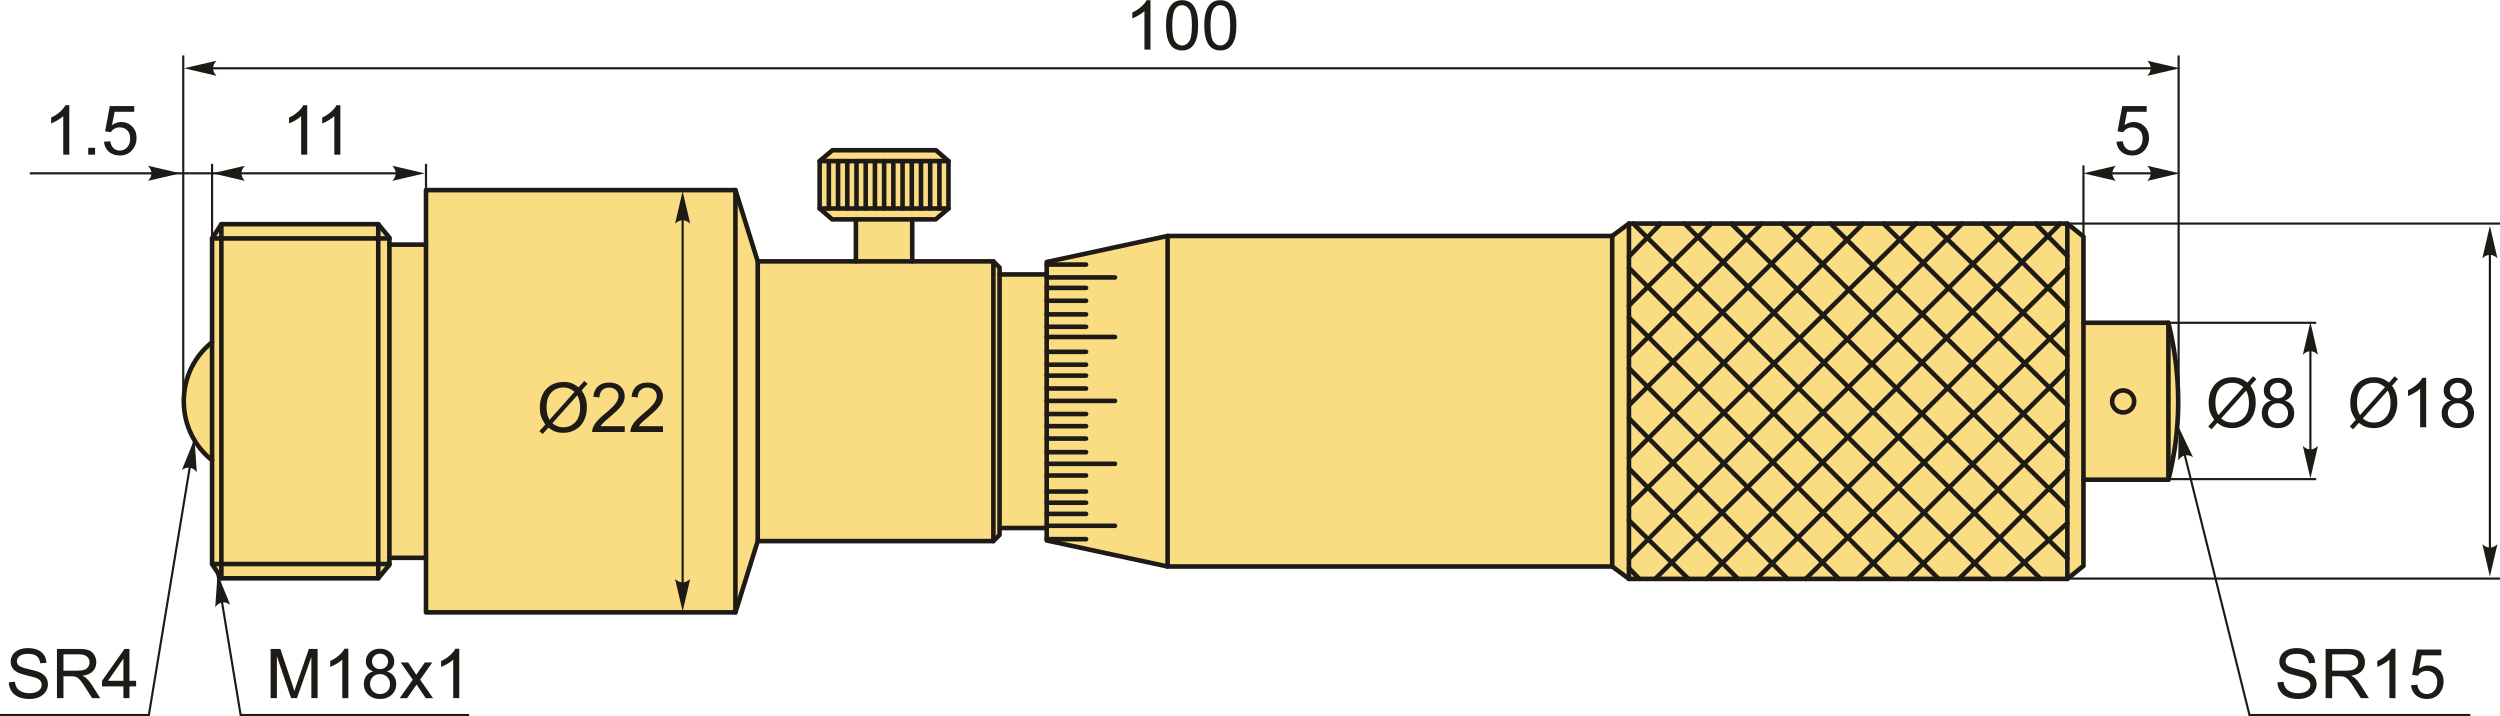 <?xml version="1.0" encoding="UTF-8"?>
<!DOCTYPE svg PUBLIC "-//W3C//DTD SVG 1.1//EN" "http://www.w3.org/Graphics/SVG/1.1/DTD/svg11.dtd">
<!-- Creator: CorelDRAW 2018 (64-Bit) -->
<svg xmlns="http://www.w3.org/2000/svg" xml:space="preserve" width="2726px" height="781px" version="1.1" style="shape-rendering:geometricPrecision; text-rendering:geometricPrecision; image-rendering:optimizeQuality; fill-rule:evenodd; clip-rule:evenodd"
viewBox="0 0 2726 780.62"
 xmlns:xlink="http://www.w3.org/1999/xlink">
 <defs>
  <style type="text/css">
   <![CDATA[
    .str1 {stroke:#1E1A16;stroke-width:2.36;stroke-miterlimit:22.926}
    .str0 {stroke:#1E1A16;stroke-width:5;stroke-linecap:round;stroke-linejoin:round;stroke-miterlimit:22.926}
    .fil1 {fill:none}
    .fil0 {fill:#FADC82}
    .fil2 {fill:#1E1A16;fill-rule:nonzero}
    .fil3 {fill:#1E1A16;fill-rule:nonzero}
   ]]>
  </style>
 </defs>
 <g id="Layer_x0020_1">
  <g id="_2510729707104">
   <g>
    <path class="fil0 str0" d="M2364.44 522.86c14.28,-56.38 14.21,-113.42 0,-171.09l-92.63 0 0 -93.99 -17.58 -14.19 -478.03 0 -18.25 13.52 -484.79 0 -131.85 28.4 0 13.52 -51.38 0 0 -7.44 -6.76 -6.76 -88.47 0 0 -45.84 25.6 0 13.93 -11.81 0 -51.73 -13.65 -11.82 -112.89 0 -13.94 11.82 0 51.73 13.65 11.81 25.88 0 0 45.84 -107.04 0 -24.34 -77.76 -337.4 0 0 59.5 -39.89 0 0 -7.61 -12.17 -14.7 -171.06 0 -10.14 15.55 0 113.18c-18.74,14.64 -30.86,38.01 -30.86,64.32 0,26.32 12.12,49.68 30.86,64.33l0 113.17 10.14 15.56 171.06 0 12.17 -14.71 0 -7.61 39.89 0 0 59.5 337.4 0 24.34 -77.75 256.93 0 6.76 -6.76 0 -7.44 51.38 0 0 13.52 131.85 28.4 484.79 0 18.25 13.52 478.03 0 17.58 -14.2 0 -93.98 92.63 0z"/>
    <line class="fil1 str0" x1="231.24" y1="501.64" x2="231.24" y2= "372.99" />
    <line class="fil1 str0" x1="241.38" y1="630.37" x2="241.38" y2= "244.26" />
    <line class="fil1 str0" x1="412.44" y1="244.26" x2="412.44" y2= "630.37" />
    <line class="fil1 str0" x1="424.61" y1="608.05" x2="424.61" y2= "266.57" />
    <line class="fil1 str0" x1="231.24" y1="259.81" x2="424.61" y2= "259.81" />
    <line class="fil1 str0" x1="231.24" y1="614.81" x2="424.61" y2= "614.81" />
    <line class="fil1 str0" x1="464.5" y1="608.05" x2="464.5" y2= "266.57" />
    <line class="fil1 str0" x1="801.9" y1="667.55" x2="801.9" y2= "207.07" />
    <line class="fil1 str0" x1="826.24" y1="589.8" x2="826.24" y2= "284.83" />
    <line class="fil1 str0" x1="1089.93" y1="575.6" x2="1089.93" y2= "299.03" />
    <line class="fil1 str0" x1="1083.17" y1="284.83" x2="1083.17" y2= "589.8" />
    <line class="fil1 str0" x1="933.28" y1="284.83" x2="994.7" y2= "284.83" />
    <line class="fil1 str0" x1="994.7" y1="238.99" x2="933.28" y2= "238.99" />
    <line class="fil1 str0" x1="893.75" y1="227.18" x2="1034.23" y2= "227.18" />
    <line class="fil1 str0" x1="1034.23" y1="175.45" x2="893.75" y2= "175.45" />
    <line class="fil1 str0" x1="903.77" y1="227.18" x2="903.77" y2= "175.45" />
    <line class="fil1 str0" x1="913.82" y1="227.18" x2="913.82" y2= "175.45" />
    <line class="fil1 str0" x1="923.87" y1="227.18" x2="923.87" y2= "175.45" />
    <line class="fil1 str0" x1="933.91" y1="227.18" x2="933.91" y2= "175.45" />
    <line class="fil1 str0" x1="943.96" y1="227.18" x2="943.96" y2= "175.45" />
    <line class="fil1 str0" x1="954.01" y1="227.18" x2="954.01" y2= "175.45" />
    <line class="fil1 str0" x1="964.06" y1="227.18" x2="964.06" y2= "175.45" />
    <line class="fil1 str0" x1="974.1" y1="227.18" x2="974.1" y2= "175.45" />
    <line class="fil1 str0" x1="984.15" y1="227.18" x2="984.15" y2= "175.45" />
    <line class="fil1 str0" x1="994.2" y1="227.18" x2="994.2" y2= "175.45" />
    <line class="fil1 str0" x1="1004.25" y1="227.18" x2="1004.25" y2= "175.45" />
    <line class="fil1 str0" x1="1014.29" y1="227.18" x2="1014.29" y2= "175.45" />
    <line class="fil1 str0" x1="1024.34" y1="227.18" x2="1024.34" y2= "175.45" />
    <line class="fil1 str0" x1="1141.31" y1="575.6" x2="1141.31" y2= "299.03" />
    <line class="fil1 str0" x1="1273.16" y1="617.52" x2="1273.16" y2= "257.11" />
    <line class="fil1 str0" x1="1141.31" y1="302.35" x2="1215.78" y2= "302.35" />
    <line class="fil1 str0" x1="1141.31" y1="288.3" x2="1184.25" y2= "288.3" />
    <line class="fil1 str0" x1="1141.31" y1="313.74" x2="1184.25" y2= "313.74" />
    <line class="fil1 str0" x1="1141.31" y1="327.78" x2="1184.25" y2= "327.78" />
    <line class="fil1 str0" x1="1141.31" y1="342.62" x2="1184.25" y2= "342.62" />
    <line class="fil1 str0" x1="1141.31" y1="356.13" x2="1184.25" y2= "356.13" />
    <line class="fil1 str0" x1="1141.31" y1="367.26" x2="1215.78" y2= "367.26" />
    <line class="fil1 str0" x1="1141.31" y1="383.43" x2="1184.25" y2= "383.43" />
    <line class="fil1 str0" x1="1141.31" y1="397.47" x2="1184.25" y2= "397.47" />
    <line class="fil1 str0" x1="1141.31" y1="409.39" x2="1184.25" y2= "409.39" />
    <line class="fil1 str0" x1="1141.31" y1="423.44" x2="1184.25" y2= "423.44" />
    <line class="fil1 str0" x1="1141.31" y1="436.95" x2="1215.78" y2= "436.95" />
    <line class="fil1 str0" x1="1141.31" y1="451.26" x2="1184.25" y2= "451.26" />
    <line class="fil1 str0" x1="1141.31" y1="464.5" x2="1184.25" y2= "464.5" />
    <line class="fil1 str0" x1="1141.31" y1="478.02" x2="1184.25" y2= "478.02" />
    <line class="fil1 str0" x1="1141.31" y1="492.85" x2="1184.25" y2= "492.85" />
    <line class="fil1 str0" x1="1141.31" y1="505.57" x2="1215.78" y2= "505.57" />
    <line class="fil1 str0" x1="1141.31" y1="518.29" x2="1184.25" y2= "518.29" />
    <line class="fil1 str0" x1="1141.31" y1="535.78" x2="1184.25" y2= "535.78" />
    <line class="fil1 str0" x1="1141.31" y1="547.97" x2="1184.25" y2= "547.97" />
    <line class="fil1 str0" x1="1141.31" y1="560.15" x2="1184.25" y2= "560.15" />
    <line class="fil1 str0" x1="1141.31" y1="573.14" x2="1215.78" y2= "573.14" />
    <line class="fil1 str0" x1="1141.31" y1="587.71" x2="1184.25" y2= "587.71" />
    <line class="fil1 str0" x1="1757.95" y1="617.52" x2="1757.95" y2= "257.11" />
    <line class="fil1 str0" x1="1776.2" y1="243.59" x2="1776.2" y2= "631.04" />
    <line class="fil1 str0" x1="2254.23" y1="631.04" x2="2254.23" y2= "243.59" />
    <line class="fil1 str0" x1="2271.81" y1="522.86" x2="2271.81" y2= "351.77" />
    <line class="fil1 str0" x1="2364.44" y1="522.86" x2="2364.44" y2= "351.77" />
    <circle class="fil1 str0" cx="2315.08" cy="437.53" r="12.03"/>
    <line class="fil1 str0" x1="1776.2" y1="279.57" x2="1810.96" y2= "243.59" />
    <line class="fil1 str0" x1="1776.2" y1="333.03" x2="1866.26" y2= "243.59" />
    <line class="fil1 str0" x1="1776.2" y1="388.33" x2="1920.94" y2= "243.59" />
    <line class="fil1 str0" x1="1776.2" y1="441.79" x2="1975.63" y2= "243.59" />
    <line class="fil1 str0" x1="1776.2" y1="498.93" x2="2031.55" y2= "243.59" />
    <line class="fil1 str0" x1="1776.2" y1="551.78" x2="2089.31" y2= "243.59" />
    <line class="fil1 str0" x1="1776.2" y1="608.92" x2="2139.69" y2= "243.59" />
    <line class="fil1 str0" x1="1804.81" y1="631.04" x2="2195.61" y2= "243.59" />
    <line class="fil1 str0" x1="1860.73" y1="631.04" x2="2246.61" y2= "243.59" />
    <line class="fil1 str0" x1="1915.41" y1="631.04" x2="2254.23" y2= "292.48" />
    <line class="fil1 str0" x1="1968.87" y1="631.04" x2="2254.23" y2= "350.24" />
    <line class="fil1 str0" x1="2025.4" y1="631.04" x2="2254.23" y2= "403.08" />
    <line class="fil1 str0" x1="2080.09" y1="631.04" x2="2254.23" y2= "459" />
    <line class="fil1 str0" x1="2136.01" y1="631.04" x2="2254.23" y2= "512.45" />
    <line class="fil1 str0" x1="2187.62" y1="631.04" x2="2254.23" y2= "570.21" />
    <line class="fil1 str0" x1="1776.2" y1="619.37" x2="1787.61" y2= "631.04" />
    <line class="fil1 str0" x1="1776.2" y1="567.14" x2="1841.06" y2= "631.04" />
    <line class="fil1 str0" x1="1776.2" y1="510.61" x2="1895.14" y2= "631.04" />
    <line class="fil1 str0" x1="1776.2" y1="455.92" x2="1949.21" y2= "631.04" />
    <line class="fil1 str0" x1="1776.2" y1="401.24" x2="2005.13" y2= "631.04" />
    <line class="fil1 str0" x1="1776.2" y1="345.93" x2="2059.81" y2= "631.04" />
    <line class="fil1 str0" x1="1776.2" y1="291.86" x2="2113.88" y2= "631.04" />
    <line class="fil1 str0" x1="1780.85" y1="243.59" x2="2170.42" y2= "631.04" />
    <line class="fil1 str0" x1="1836.76" y1="243.59" x2="2225.1" y2= "631.04" />
    <line class="fil1 str0" x1="1887.76" y1="243.59" x2="2254.23" y2= "608.92" />
    <line class="fil1 str0" x1="1943.07" y1="243.59" x2="2254.23" y2= "552.39" />
    <line class="fil1 str0" x1="1995.91" y1="243.59" x2="2254.23" y2= "498.32" />
    <line class="fil1 str0" x1="2053.67" y1="243.59" x2="2254.23" y2= "441.79" />
    <line class="fil1 str0" x1="2105.9" y1="243.59" x2="2254.23" y2= "387.72" />
    <line class="fil1 str0" x1="2163.04" y1="243.59" x2="2254.23" y2= "334.87" />
    <line class="fil1 str0" x1="2219.57" y1="243.59" x2="2254.23" y2= "278.96" />
   </g>
   <path class="fil2" d="M9.58 743.84l6.68 -0.6c0.31,2.7 1.05,4.91 2.21,6.65 1.16,1.72 2.96,3.12 5.4,4.2 2.44,1.06 5.19,1.6 8.24,1.6 2.71,0 5.1,-0.4 7.17,-1.22 2.08,-0.81 3.62,-1.92 4.63,-3.33 1.01,-1.42 1.52,-2.95 1.52,-4.6 0,-1.68 -0.48,-3.14 -1.46,-4.4 -0.97,-1.25 -2.59,-2.3 -4.84,-3.17 -1.43,-0.55 -4.62,-1.42 -9.56,-2.61 -4.94,-1.19 -8.39,-2.3 -10.36,-3.35 -2.57,-1.35 -4.47,-3.03 -5.72,-5.01 -1.26,-1.99 -1.88,-4.23 -1.88,-6.69 0,-2.73 0.77,-5.26 2.31,-7.61 1.54,-2.37 3.77,-4.15 6.74,-5.38 2.95,-1.22 6.24,-1.84 9.85,-1.84 3.97,0 7.49,0.64 10.52,1.93 3.04,1.27 5.38,3.16 7.02,5.66 1.63,2.49 2.51,5.31 2.64,8.46l-6.83 0.53c-0.36,-3.39 -1.6,-5.95 -3.71,-7.68 -2.12,-1.73 -5.24,-2.6 -9.37,-2.6 -4.3,0 -7.44,0.79 -9.4,2.37 -1.96,1.57 -2.95,3.47 -2.95,5.7 0,1.92 0.7,3.51 2.09,4.76 1.38,1.24 4.94,2.52 10.71,3.82 5.78,1.32 9.74,2.45 11.89,3.43 3.11,1.44 5.43,3.25 6.92,5.46 1.48,2.2 2.22,4.74 2.22,7.62 0,2.86 -0.81,5.53 -2.45,8.06 -1.64,2.52 -3.98,4.49 -7.04,5.89 -3.06,1.4 -6.5,2.1 -10.34,2.1 -4.85,0 -8.91,-0.71 -12.19,-2.13 -3.28,-1.41 -5.85,-3.53 -7.71,-6.39 -1.87,-2.83 -2.85,-6.05 -2.95,-9.63z"/>
   <path id="1" class="fil2" d="M62.09 761.09l0 -53.71 23.8 0c4.79,0 8.42,0.49 10.91,1.45 2.49,0.97 4.48,2.67 5.97,5.1 1.48,2.44 2.22,5.14 2.22,8.09 0,3.81 -1.24,7.03 -3.7,9.64 -2.46,2.61 -6.26,4.26 -11.41,4.98 1.88,0.9 3.31,1.8 4.28,2.67 2.08,1.9 4.04,4.29 5.88,7.15l9.29 14.63 -8.88 0 -7.1 -11.18c-2.06,-3.24 -3.77,-5.7 -5.11,-7.41 -1.35,-1.71 -2.55,-2.9 -3.61,-3.59 -1.05,-0.67 -2.14,-1.15 -3.24,-1.42 -0.8,-0.17 -2.11,-0.25 -3.95,-0.25l-8.23 0 0 23.85 -7.12 0zm7.12 -30.01l15.25 0c3.25,0 5.78,-0.33 7.6,-1.01 1.83,-0.66 3.22,-1.74 4.16,-3.22 0.94,-1.48 1.42,-3.08 1.42,-4.82 0,-2.53 -0.91,-4.63 -2.75,-6.27 -1.84,-1.64 -4.74,-2.45 -8.7,-2.45l-16.98 0 0 17.77z"/>
   <path id="2" class="fil2" d="M134.56 761.09l0 -12.83 -23.33 0 0 -6.07 24.53 -34.81 5.4 0 0 34.81 7.27 0 0 6.07 -7.27 0 0 12.83 -6.6 0zm0 -18.9l0 -24.17 -16.84 24.17 16.84 0z"/>
   <polyline class="fil1 str1" points="0,779.44 162.31,779.44 211.85,479.53 "/>
   <path id="стрелка.cdr" class="fil3" d="M212.02 478.52l2.6 36.29c-2.16,-2.68 -4.7,-4.66 -7.54,-4.99 -3.03,-0.35 -5.45,0.25 -8.74,2.42l13.68 -33.72z"/>
   <path class="fil2" d="M295.09 761.09l0 -53.71 10.65 0 12.71 38.02c1.17,3.54 2.02,6.19 2.56,7.95 0.61,-1.95 1.57,-4.83 2.87,-8.61l12.93 -37.36 9.51 0 0 53.71 -6.82 0 0 -44.93 -15.68 44.93 -6.4 0 -15.5 -45.76 0 45.76 -6.83 0z"/>
   <path id="1" class="fil2" d="M379.85 761.09l-6.6 0 0 -42.03c-1.59,1.52 -3.67,3.04 -6.25,4.55 -2.57,1.51 -4.9,2.65 -6.95,3.4l0 -6.38c3.69,-1.72 6.91,-3.82 9.68,-6.3 2.76,-2.46 4.72,-4.85 5.87,-7.17l4.25 0 0 53.93z"/>
   <path id="2" class="fil2" d="M406.98 731.97c-2.74,-1 -4.76,-2.44 -6.09,-4.29 -1.31,-1.86 -1.97,-4.08 -1.97,-6.67 0,-3.91 1.4,-7.19 4.2,-9.85 2.81,-2.66 6.54,-4 11.2,-4 4.67,0 8.45,1.36 11.3,4.08 2.85,2.73 4.28,6.04 4.28,9.96 0,2.48 -0.66,4.66 -1.95,6.5 -1.3,1.85 -3.28,3.27 -5.94,4.27 3.28,1.08 5.77,2.8 7.49,5.2 1.71,2.39 2.57,5.24 2.57,8.57 0,4.58 -1.62,8.43 -4.86,11.56 -3.25,3.13 -7.52,4.69 -12.8,4.69 -5.29,0 -9.55,-1.56 -12.81,-4.7 -3.23,-3.14 -4.86,-7.05 -4.86,-11.74 0,-3.49 0.89,-6.41 2.66,-8.76 1.78,-2.37 4.3,-3.97 7.58,-4.82zm-1.31 -11.2c0,2.55 0.81,4.63 2.42,6.24 1.63,1.61 3.75,2.42 6.39,2.42 2.56,0 4.64,-0.8 6.25,-2.4 1.61,-1.6 2.42,-3.56 2.42,-5.88 0,-2.43 -0.83,-4.47 -2.49,-6.12 -1.65,-1.65 -3.74,-2.47 -6.25,-2.47 -2.54,0 -4.63,0.81 -6.28,2.42 -1.64,1.62 -2.46,3.54 -2.46,5.79zm-2.18 24.83c0,1.89 0.44,3.7 1.32,5.46 0.87,1.75 2.19,3.11 3.97,4.08 1.76,0.96 3.66,1.45 5.68,1.45 3.17,0 5.77,-1.02 7.81,-3.04 2.04,-2.03 3.05,-4.6 3.05,-7.73 0,-3.17 -1.05,-5.8 -3.14,-7.87 -2.1,-2.08 -4.75,-3.11 -7.94,-3.11 -3.12,0 -5.68,1.02 -7.71,3.07 -2.02,2.05 -3.04,4.61 -3.04,7.69z"/>
   <path id="3" class="fil2" d="M435.83 761.09l14.22 -20.17 -13.17 -18.76 8.12 0 6.15 9.19c1.14,1.72 2.04,3.12 2.67,4.22 1.12,-1.56 2.1,-2.97 2.99,-4.23l6.48 -9.18 8.06 0 -13.24 18.76 14.1 20.17 -8.02 0 -8.05 -12 -1.84 -2.89 -10.4 14.89 -8.07 0z"/>
   <path id="4" class="fil2" d="M500.79 761.09l-6.6 0 0 -42.03c-1.59,1.52 -3.68,3.04 -6.25,4.55 -2.58,1.51 -4.9,2.65 -6.95,3.4l0 -6.38c3.69,-1.72 6.91,-3.82 9.67,-6.3 2.77,-2.46 4.73,-4.85 5.88,-7.17l4.25 0 0 53.93z"/>
   <polyline class="fil1 str1" points="511.54,779.44 262.4,779.44 236.74,624.08 "/>
   <path id="стрелка.cdr_0" class="fil3" d="M237.27 625.47l-2.6 36.29c2.15,-2.69 4.7,-4.66 7.54,-4.99 3.03,-0.35 5.45,0.25 8.74,2.41l-13.68 -33.71z"/>
   <line class="fil1 str1" x1="744.34" y1="654.96" x2="744.34" y2= "223.35" />
   <path id="стрелка.cdr_1" class="fil3" d="M744.34 666.55l8.24 -35.43c-2.55,2.31 -5.38,3.87 -8.23,3.75 -3.05,-0.13 -5.34,-1.1 -8.25,-3.75l8.24 35.43z"/>
   <path id="стрелка.cdr_2" class="fil3" d="M744.34 208.27l8.24 35.44c-2.55,-2.32 -5.38,-3.87 -8.23,-3.75 -3.05,0.13 -5.34,1.1 -8.25,3.75l8.24 -35.44z"/>
   <path class="fil2" d="M630.93 422.08l6.14 -6.86 3.61 3.07 -6.44 7.22c2.09,3.12 3.49,5.85 4.23,8.2 0.96,3.07 1.45,6.52 1.45,10.33 0,5.49 -1.12,10.4 -3.33,14.7 -2.22,4.3 -5.34,7.53 -9.35,9.73 -4.01,2.21 -8.28,3.3 -12.79,3.3 -3.36,0 -6.41,-0.47 -9.14,-1.42 -2.1,-0.74 -4.55,-2.15 -7.36,-4.23l-6.18 6.93 -3.61 -3.09 6.46 -7.24c-2.4,-3.63 -4,-6.73 -4.8,-9.31 -0.81,-2.57 -1.21,-5.68 -1.21,-9.29 0,-5.51 1.1,-10.42 3.3,-14.72 2.2,-4.32 5.28,-7.58 9.25,-9.81 3.97,-2.21 8.38,-3.32 13.24,-3.32 3.28,0 6.14,0.44 8.59,1.3 2.46,0.86 5.1,2.36 7.94,4.51zm-4.44 4.97c-2.31,-1.82 -4.31,-3.06 -6.04,-3.72 -1.71,-0.66 -3.72,-0.99 -6.04,-0.99 -5.33,0 -9.75,1.82 -13.22,5.44 -3.49,3.63 -5.23,9.04 -5.23,16.24 0,2.83 0.26,5.35 0.8,7.54 0.39,1.64 1.2,3.65 2.44,6.04l27.29 -30.55zm3 3.77l-27.19 30.44c1.89,1.54 3.62,2.61 5.2,3.23 2.07,0.81 4.31,1.21 6.73,1.21 5.31,0 9.68,-1.88 13.15,-5.64 3.46,-3.76 5.18,-9.04 5.18,-15.81 0,-5.09 -1.02,-9.55 -3.07,-13.43z"/>
   <path id="1" class="fil2" d="M681.23 464.57l0 6.3 -35.55 0c-0.05,-1.58 0.21,-3.11 0.77,-4.58 0.92,-2.42 2.38,-4.8 4.39,-7.14 2.01,-2.34 4.89,-5.04 8.63,-8.1 5.81,-4.79 9.76,-8.58 11.82,-11.38 2.08,-2.8 3.12,-5.45 3.12,-7.95 0,-2.61 -0.94,-4.81 -2.82,-6.61 -1.87,-1.79 -4.32,-2.69 -7.34,-2.69 -3.18,0 -5.73,0.95 -7.65,2.85 -1.91,1.89 -2.87,4.51 -2.9,7.88l-6.75 -0.68c0.47,-5.05 2.22,-8.9 5.24,-11.55 3.04,-2.65 7.1,-3.98 12.21,-3.98 5.16,0 9.24,1.43 12.24,4.29 3.02,2.86 4.52,6.42 4.52,10.64 0,2.15 -0.44,4.26 -1.33,6.34 -0.87,2.09 -2.34,4.27 -4.37,6.58 -2.05,2.28 -5.44,5.45 -10.17,9.45 -3.96,3.32 -6.51,5.57 -7.64,6.76 -1.12,1.19 -2.05,2.37 -2.78,3.57l26.36 0z"/>
   <path id="2" class="fil2" d="M722.95 464.57l0 6.3 -35.55 0c-0.05,-1.58 0.21,-3.11 0.77,-4.58 0.91,-2.42 2.38,-4.8 4.39,-7.14 2.01,-2.34 4.89,-5.04 8.62,-8.1 5.82,-4.79 9.77,-8.58 11.83,-11.38 2.08,-2.8 3.11,-5.45 3.11,-7.95 0,-2.61 -0.93,-4.81 -2.81,-6.61 -1.87,-1.79 -4.32,-2.69 -7.34,-2.69 -3.18,0 -5.74,0.95 -7.65,2.85 -1.91,1.89 -2.87,4.51 -2.9,7.88l-6.75 -0.68c0.46,-5.05 2.21,-8.9 5.24,-11.55 3.04,-2.65 7.1,-3.98 12.21,-3.98 5.15,0 9.24,1.43 12.24,4.29 3.01,2.86 4.51,6.42 4.51,10.64 0,2.15 -0.43,4.26 -1.32,6.34 -0.88,2.09 -2.34,4.27 -4.38,6.58 -2.05,2.28 -5.43,5.45 -10.16,9.45 -3.96,3.32 -6.51,5.57 -7.64,6.76 -1.12,1.19 -2.05,2.37 -2.79,3.57l26.37 0z"/>
   <path class="fil2" d="M2483.35 743.84l6.68 -0.6c0.31,2.7 1.05,4.91 2.21,6.65 1.16,1.72 2.96,3.12 5.4,4.2 2.44,1.06 5.19,1.6 8.24,1.6 2.71,0 5.1,-0.4 7.18,-1.22 2.07,-0.81 3.61,-1.92 4.62,-3.33 1.01,-1.42 1.53,-2.95 1.53,-4.6 0,-1.68 -0.49,-3.14 -1.47,-4.4 -0.97,-1.25 -2.58,-2.3 -4.83,-3.17 -1.44,-0.55 -4.63,-1.42 -9.57,-2.61 -4.94,-1.19 -8.39,-2.3 -10.36,-3.35 -2.56,-1.35 -4.46,-3.03 -5.71,-5.01 -1.27,-1.99 -1.89,-4.23 -1.89,-6.69 0,-2.73 0.77,-5.26 2.31,-7.61 1.54,-2.37 3.78,-4.15 6.74,-5.38 2.95,-1.22 6.24,-1.84 9.85,-1.84 3.97,0 7.49,0.64 10.53,1.93 3.03,1.27 5.37,3.16 7.01,5.66 1.64,2.49 2.51,5.31 2.64,8.46l-6.83 0.53c-0.36,-3.39 -1.6,-5.95 -3.71,-7.68 -2.11,-1.73 -5.24,-2.6 -9.37,-2.6 -4.3,0 -7.43,0.79 -9.4,2.37 -1.96,1.57 -2.95,3.47 -2.95,5.7 0,1.92 0.7,3.51 2.09,4.76 1.38,1.24 4.94,2.52 10.71,3.82 5.78,1.32 9.74,2.45 11.89,3.43 3.12,1.44 5.43,3.25 6.92,5.46 1.48,2.2 2.22,4.74 2.22,7.62 0,2.86 -0.81,5.53 -2.45,8.06 -1.64,2.52 -3.97,4.49 -7.04,5.89 -3.06,1.4 -6.5,2.1 -10.34,2.1 -4.85,0 -8.91,-0.71 -12.18,-2.13 -3.29,-1.41 -5.85,-3.53 -7.72,-6.39 -1.87,-2.83 -2.85,-6.05 -2.95,-9.63z"/>
   <path id="1" class="fil2" d="M2535.86 761.09l0 -53.71 23.8 0c4.79,0 8.43,0.49 10.91,1.45 2.49,0.97 4.48,2.67 5.97,5.1 1.48,2.44 2.22,5.14 2.22,8.09 0,3.81 -1.23,7.03 -3.7,9.64 -2.46,2.61 -6.26,4.26 -11.41,4.98 1.89,0.9 3.31,1.8 4.29,2.67 2.07,1.9 4.03,4.29 5.87,7.15l9.29 14.63 -8.88 0 -7.1 -11.18c-2.06,-3.24 -3.77,-5.7 -5.11,-7.41 -1.35,-1.71 -2.55,-2.9 -3.61,-3.59 -1.05,-0.67 -2.14,-1.15 -3.24,-1.42 -0.8,-0.17 -2.11,-0.25 -3.95,-0.25l-8.23 0 0 23.85 -7.12 0zm7.12 -30.01l15.26 0c3.25,0 5.77,-0.33 7.6,-1.01 1.82,-0.66 3.21,-1.74 4.15,-3.22 0.95,-1.48 1.42,-3.08 1.42,-4.82 0,-2.53 -0.91,-4.63 -2.75,-6.27 -1.84,-1.64 -4.74,-2.45 -8.7,-2.45l-16.98 0 0 17.77z"/>
   <path id="2" class="fil2" d="M2612 761.09l-6.6 0 0 -42.03c-1.58,1.52 -3.67,3.04 -6.25,4.55 -2.57,1.51 -4.9,2.65 -6.95,3.4l0 -6.38c3.69,-1.72 6.92,-3.82 9.68,-6.3 2.76,-2.46 4.72,-4.85 5.87,-7.17l4.25 0 0 53.93z"/>
   <path id="3" class="fil2" d="M2628.97 746.99l6.9 -0.53c0.51,3.36 1.7,5.89 3.55,7.59 1.85,1.69 4.11,2.54 6.78,2.54 3.21,0 5.9,-1.2 8.08,-3.59 2.18,-2.4 3.27,-5.58 3.27,-9.53 0,-3.76 -1.04,-6.72 -3.13,-8.9 -2.09,-2.17 -4.85,-3.26 -8.29,-3.26 -2.14,0 -4.05,0.49 -5.75,1.46 -1.69,0.98 -3.01,2.24 -3.99,3.79l-6.22 -0.9 5.17 -27.6 26.63 0 0 6.3 -21.36 0 -2.86 14.49c3.21,-2.27 6.58,-3.39 10.11,-3.39 4.67,0 8.62,1.62 11.84,4.87 3.21,3.26 4.82,7.43 4.82,12.53 0,4.86 -1.41,9.06 -4.24,12.6 -3.43,4.35 -8.13,6.53 -14.08,6.53 -4.88,0 -8.86,-1.38 -11.94,-4.12 -3.09,-2.73 -4.85,-6.36 -5.29,-10.88z"/>
   <polyline class="fil1 str1" points="2693.71,779.44 2452.84,779.44 2374.17,463.45 "/>
   <path id="стрелка.cdr_3" class="fil3" d="M2375.61 465.47l-0.43 36.38c1.99,-2.81 4.41,-4.94 7.23,-5.44 3,-0.53 5.45,-0.07 8.86,1.9l-15.66 -32.84z"/>
   <path class="fil2" d="M2450.63 416.94l6.14 -6.87 3.61 3.08 -6.44 7.21c2.09,3.13 3.49,5.85 4.23,8.2 0.96,3.08 1.45,6.53 1.45,10.33 0,5.5 -1.11,10.4 -3.33,14.7 -2.22,4.3 -5.33,7.54 -9.35,9.74 -4.01,2.2 -8.27,3.3 -12.79,3.3 -3.36,0 -6.41,-0.48 -9.14,-1.43 -2.1,-0.73 -4.55,-2.15 -7.36,-4.22l-6.17 6.92 -3.62 -3.08 6.47 -7.24c-2.4,-3.64 -4,-6.74 -4.8,-9.32 -0.82,-2.57 -1.22,-5.67 -1.22,-9.28 0,-5.52 1.1,-10.43 3.3,-14.73 2.2,-4.31 5.28,-7.58 9.25,-9.8 3.97,-2.21 8.38,-3.33 13.24,-3.33 3.28,0 6.14,0.44 8.59,1.3 2.46,0.87 5.1,2.37 7.94,4.52zm-4.44 4.96c-2.31,-1.81 -4.31,-3.05 -6.04,-3.71 -1.71,-0.67 -3.72,-0.99 -6.03,-0.99 -5.34,0 -9.76,1.81 -13.23,5.44 -3.49,3.62 -5.23,9.03 -5.23,16.24 0,2.82 0.27,5.35 0.8,7.53 0.39,1.64 1.2,3.65 2.44,6.04l27.29 -30.55zm3 3.77l-27.19 30.44c1.89,1.54 3.63,2.62 5.2,3.23 2.08,0.81 4.32,1.21 6.73,1.21 5.31,0 9.69,-1.87 13.15,-5.64 3.46,-3.76 5.19,-9.03 5.19,-15.81 0,-5.09 -1.03,-9.55 -3.08,-13.43z"/>
   <path id="1" class="fil2" d="M2476.52 436.61c-2.74,-1 -4.76,-2.43 -6.09,-4.29 -1.31,-1.86 -1.97,-4.08 -1.97,-6.67 0,-3.91 1.4,-7.19 4.2,-9.85 2.81,-2.66 6.53,-4 11.2,-4 4.67,0 8.45,1.36 11.3,4.09 2.85,2.72 4.27,6.03 4.27,9.95 0,2.48 -0.65,4.66 -1.95,6.5 -1.3,1.85 -3.27,3.27 -5.93,4.27 3.28,1.08 5.77,2.8 7.48,5.2 1.72,2.39 2.58,5.24 2.58,8.57 0,4.58 -1.63,8.43 -4.86,11.56 -3.25,3.13 -7.52,4.69 -12.8,4.69 -5.29,0 -9.56,-1.56 -12.81,-4.7 -3.23,-3.14 -4.86,-7.05 -4.86,-11.74 0,-3.49 0.89,-6.41 2.66,-8.76 1.78,-2.37 4.3,-3.97 7.58,-4.82zm-1.31 -11.2c0,2.55 0.81,4.63 2.42,6.24 1.63,1.61 3.75,2.43 6.39,2.43 2.56,0 4.64,-0.8 6.25,-2.41 1.61,-1.6 2.41,-3.56 2.41,-5.88 0,-2.43 -0.82,-4.47 -2.48,-6.12 -1.65,-1.65 -3.74,-2.47 -6.25,-2.47 -2.54,0 -4.63,0.81 -6.28,2.42 -1.64,1.62 -2.46,3.54 -2.46,5.79zm-2.18 24.83c0,1.89 0.44,3.7 1.31,5.46 0.88,1.75 2.2,3.11 3.98,4.08 1.76,0.96 3.66,1.45 5.68,1.45 3.17,0 5.77,-1.01 7.81,-3.04 2.04,-2.02 3.05,-4.6 3.05,-7.73 0,-3.17 -1.05,-5.8 -3.14,-7.87 -2.1,-2.08 -4.75,-3.11 -7.94,-3.11 -3.12,0 -5.69,1.02 -7.71,3.07 -2.03,2.05 -3.04,4.61 -3.04,7.69z"/>
   <line class="fil1 str1" x1="2364.44" y1="351.77" x2="2525.6" y2= "351.77" />
   <line class="fil1 str1" x1="2364.44" y1="522.25" x2="2525.6" y2= "522.25" />
   <line class="fil1 str1" x1="2519.25" y1="359.36" x2="2519.25" y2= "511.85" />
   <path id="стрелка.cdr_4" class="fil3" d="M2519.25 521.51l8.24 -35.43c-2.55,2.31 -5.38,3.86 -8.23,3.75 -3.05,-0.13 -5.34,-1.1 -8.26,-3.75l8.25 35.43z"/>
   <path id="стрелка.cdr_5" class="fil3" d="M2519.25 351.1l8.24 35.44c-2.55,-2.32 -5.38,-3.87 -8.23,-3.75 -3.05,0.13 -5.34,1.1 -8.26,3.75l8.25 -35.44z"/>
   <path class="fil2" d="M2605.03 416.94l6.13 -6.87 3.62 3.08 -6.44 7.21c2.09,3.13 3.49,5.85 4.22,8.2 0.97,3.08 1.45,6.53 1.45,10.33 0,5.5 -1.11,10.4 -3.32,14.7 -2.23,4.3 -5.34,7.54 -9.35,9.74 -4.02,2.2 -8.28,3.3 -12.79,3.3 -3.36,0 -6.41,-0.48 -9.14,-1.43 -2.1,-0.73 -4.55,-2.15 -7.36,-4.22l-6.18 6.92 -3.61 -3.08 6.46 -7.24c-2.4,-3.64 -4,-6.74 -4.8,-9.32 -0.81,-2.57 -1.21,-5.67 -1.21,-9.28 0,-5.52 1.1,-10.43 3.3,-14.73 2.2,-4.31 5.27,-7.58 9.25,-9.8 3.96,-2.21 8.38,-3.33 13.24,-3.33 3.27,0 6.14,0.44 8.59,1.3 2.46,0.87 5.1,2.37 7.94,4.52zm-4.44 4.96c-2.31,-1.81 -4.32,-3.05 -6.04,-3.71 -1.71,-0.67 -3.73,-0.99 -6.04,-0.99 -5.34,0 -9.75,1.81 -13.22,5.44 -3.49,3.62 -5.23,9.03 -5.23,16.24 0,2.82 0.26,5.35 0.8,7.53 0.39,1.64 1.2,3.65 2.44,6.04l27.29 -30.55zm3 3.77l-27.19 30.44c1.89,1.54 3.62,2.62 5.2,3.23 2.07,0.81 4.31,1.21 6.72,1.21 5.32,0 9.69,-1.87 13.16,-5.64 3.46,-3.76 5.18,-9.03 5.18,-15.81 0,-5.09 -1.02,-9.55 -3.07,-13.43z"/>
   <path id="1" class="fil2" d="M2645.5 465.73l-6.6 0 0 -42.03c-1.58,1.52 -3.67,3.04 -6.25,4.55 -2.57,1.51 -4.9,2.65 -6.95,3.4l0 -6.38c3.69,-1.72 6.92,-3.82 9.68,-6.3 2.76,-2.46 4.72,-4.85 5.87,-7.17l4.25 0 0 53.93z"/>
   <path id="2" class="fil2" d="M2672.63 436.61c-2.73,-1 -4.76,-2.43 -6.09,-4.29 -1.31,-1.86 -1.97,-4.08 -1.97,-6.67 0,-3.91 1.4,-7.19 4.2,-9.85 2.81,-2.66 6.54,-4 11.2,-4 4.68,0 8.45,1.36 11.3,4.09 2.85,2.72 4.28,6.03 4.28,9.95 0,2.48 -0.65,4.66 -1.95,6.5 -1.3,1.85 -3.28,3.27 -5.94,4.27 3.29,1.08 5.77,2.8 7.49,5.2 1.71,2.39 2.57,5.24 2.57,8.57 0,4.58 -1.62,8.43 -4.86,11.56 -3.25,3.13 -7.51,4.69 -12.8,4.69 -5.29,0 -9.55,-1.56 -12.8,-4.7 -3.24,-3.14 -4.87,-7.05 -4.87,-11.74 0,-3.49 0.89,-6.41 2.67,-8.76 1.77,-2.37 4.3,-3.97 7.57,-4.82zm-1.31 -11.2c0,2.55 0.81,4.63 2.43,6.24 1.62,1.61 3.75,2.43 6.38,2.43 2.57,0 4.64,-0.8 6.25,-2.41 1.62,-1.6 2.42,-3.56 2.42,-5.88 0,-2.43 -0.83,-4.47 -2.49,-6.12 -1.65,-1.65 -3.74,-2.47 -6.25,-2.47 -2.54,0 -4.63,0.81 -6.28,2.42 -1.63,1.62 -2.46,3.54 -2.46,5.79zm-2.17 24.83c0,1.89 0.43,3.7 1.31,5.46 0.87,1.75 2.2,3.11 3.97,4.08 1.77,0.96 3.67,1.45 5.68,1.45 3.17,0 5.77,-1.01 7.81,-3.04 2.04,-2.02 3.05,-4.6 3.05,-7.73 0,-3.17 -1.05,-5.8 -3.14,-7.87 -2.1,-2.08 -4.75,-3.11 -7.93,-3.11 -3.13,0 -5.69,1.02 -7.72,3.07 -2.02,2.05 -3.03,4.61 -3.03,7.69z"/>
   <line class="fil1 str1" x1="2714.98" y1="260.2" x2="2714.98" y2= "611.01" />
   <path id="стрелка.cdr_6" class="fil3" d="M2714.98 628.59l8.24 -35.44c-2.54,2.32 -5.37,3.87 -8.23,3.75 -3.04,-0.13 -5.33,-1.1 -8.25,-3.75l8.24 35.44z"/>
   <path id="стрелка.cdr_7" class="fil3" d="M2714.98 246.03l8.24 35.43c-2.54,-2.32 -5.37,-3.87 -8.23,-3.75 -3.04,0.13 -5.33,1.1 -8.25,3.75l8.24 -35.43z"/>
   <line class="fil1 str1" x1="2254.23" y1="243.59" x2="2726" y2= "243.59" />
   <line class="fil1 str1" x1="2254.23" y1="630.7" x2="2726" y2= "630.7" />
   <line class="fil1 str1" x1="2271.81" y1="264.56" x2="2271.81" y2= "180.18" />
   <line class="fil1 str1" x1="2375.57" y1="441.35" x2="2375.57" y2= "60.25" />
   <line class="fil1 str1" x1="2279.9" y1="188.8" x2="2361.66" y2= "188.8" />
   <path id="стрелка.cdr_8" class="fil3" d="M2376.8 188.8l-35.43 -8.24c2.31,2.55 3.86,5.37 3.75,8.23 -0.13,3.05 -1.1,5.34 -3.75,8.25l35.43 -8.24z"/>
   <path id="стрелка.cdr_9" class="fil3" d="M2271.64 188.8l35.44 -8.24c-2.32,2.55 -3.87,5.37 -3.76,8.23 0.13,3.05 1.11,5.34 3.76,8.25l-35.44 -8.24z"/>
   <path class="fil2" d="M2307.75 154.37l6.91 -0.53c0.51,3.37 1.7,5.89 3.55,7.59 1.85,1.69 4.11,2.54 6.77,2.54 3.21,0 5.9,-1.2 8.09,-3.59 2.18,-2.4 3.26,-5.57 3.26,-9.52 0,-3.77 -1.04,-6.73 -3.12,-8.9 -2.09,-2.18 -4.85,-3.27 -8.29,-3.27 -2.14,0 -4.05,0.49 -5.75,1.47 -1.69,0.97 -3.01,2.23 -3.99,3.78l-6.23 -0.9 5.18 -27.6 26.63 0 0 6.3 -21.37 0 -2.86 14.49c3.21,-2.26 6.59,-3.39 10.11,-3.39 4.68,0 8.63,1.63 11.84,4.88 3.22,3.25 4.83,7.42 4.83,12.52 0,4.87 -1.41,9.07 -4.24,12.6 -3.44,4.35 -8.14,6.53 -14.09,6.53 -4.87,0 -8.85,-1.37 -11.94,-4.11 -3.08,-2.74 -4.85,-6.37 -5.29,-10.89z"/>
   <line class="fil1 str1" x1="32.46" y1="188.8" x2="441.9" y2= "188.8" />
   <path id="стрелка.cdr_10" class="fil3" d="M463.16 188.8l-35.43 -8.24c2.31,2.55 3.87,5.37 3.75,8.23 -0.13,3.05 -1.1,5.34 -3.75,8.25l35.43 -8.24z"/>
   <path id="стрелка.cdr_11" class="fil3" d="M231.59 188.8l35.44 -8.24c-2.32,2.55 -3.87,5.37 -3.75,8.23 0.13,3.05 1.1,5.34 3.75,8.25l-35.44 -8.24z"/>
   <path class="fil2" d="M334.98 168.47l-6.6 0 0 -42.03c-1.58,1.53 -3.67,3.04 -6.25,4.55 -2.57,1.51 -4.9,2.65 -6.95,3.4l0 -6.37c3.69,-1.73 6.92,-3.83 9.68,-6.3 2.76,-2.47 4.72,-4.85 5.87,-7.18l4.25 0 0 53.93z"/>
   <path id="1" class="fil2" d="M371.14 168.47l-6.6 0 0 -42.03c-1.59,1.53 -3.68,3.04 -6.25,4.55 -2.58,1.51 -4.9,2.65 -6.95,3.4l0 -6.37c3.68,-1.73 6.91,-3.83 9.67,-6.3 2.76,-2.47 4.73,-4.85 5.88,-7.18l4.25 0 0 53.93z"/>
   <line class="fil1 str1" x1="231.24" y1="278.32" x2="231.24" y2= "178.48" />
   <line class="fil1 str1" x1="464.5" y1="278.32" x2="464.5" y2= "178.48" />
   <line class="fil1 str1" x1="199.82" y1="445.57" x2="199.82" y2= "60.25" />
   <path id="стрелка.cdr_12" class="fil3" d="M196.81 188.8l-35.44 -8.24c2.32,2.55 3.87,5.37 3.76,8.23 -0.13,3.05 -1.1,5.34 -3.76,8.25l35.44 -8.24z"/>
   <path class="fil2" d="M75.56 168.47l-6.6 0 0 -42.03c-1.59,1.53 -3.67,3.04 -6.25,4.55 -2.57,1.51 -4.9,2.65 -6.95,3.4l0 -6.37c3.69,-1.73 6.91,-3.83 9.68,-6.3 2.76,-2.47 4.72,-4.85 5.87,-7.18l4.25 0 0 53.93z"/>
   <polygon id="1" class="fil2" points="96.2,168.47 96.2,160.97 103.7,160.97 103.7,168.47 "/>
   <path id="2" class="fil2" d="M113.37 154.37l6.9 -0.53c0.51,3.37 1.7,5.89 3.55,7.59 1.85,1.69 4.11,2.54 6.77,2.54 3.22,0 5.9,-1.2 8.09,-3.59 2.18,-2.4 3.26,-5.57 3.26,-9.52 0,-3.77 -1.03,-6.73 -3.12,-8.9 -2.09,-2.18 -4.85,-3.27 -8.29,-3.27 -2.14,0 -4.05,0.49 -5.75,1.47 -1.69,0.97 -3.01,2.23 -3.99,3.78l-6.22 -0.9 5.17 -27.6 26.63 0 0 6.3 -21.36 0 -2.87 14.49c3.21,-2.26 6.59,-3.39 10.12,-3.39 4.67,0 8.62,1.63 11.83,4.88 3.22,3.25 4.83,7.42 4.83,12.52 0,4.87 -1.41,9.07 -4.24,12.6 -3.44,4.35 -8.14,6.53 -14.09,6.53 -4.87,0 -8.85,-1.37 -11.94,-4.11 -3.08,-2.74 -4.85,-6.37 -5.28,-10.89z"/>
   <line class="fil1 str1" x1="216.81" y1="74.26" x2="2361.66" y2= "74.26" />
   <path id="стрелка.cdr_13" class="fil3" d="M2376.8 74.26l-35.43 -8.24c2.31,2.55 3.86,5.37 3.75,8.23 -0.13,3.05 -1.1,5.34 -3.75,8.25l35.43 -8.24z"/>
   <path id="стрелка.cdr_14" class="fil3" d="M200.67 74.26l35.44 -8.24c-2.32,2.55 -3.87,5.37 -3.76,8.23 0.13,3.05 1.11,5.34 3.76,8.25l-35.44 -8.24z"/>
   <path class="fil2" d="M1254.5 53.93l-6.6 0 0 -42.03c-1.59,1.53 -3.68,3.04 -6.26,4.55 -2.57,1.52 -4.89,2.65 -6.95,3.4l0 -6.37c3.69,-1.73 6.92,-3.83 9.68,-6.3 2.76,-2.47 4.73,-4.85 5.88,-7.18l4.25 0 0 53.93z"/>
   <path id="1" class="fil2" d="M1271.46 27.43c0,-6.34 0.65,-11.47 1.95,-15.34 1.31,-3.89 3.25,-6.88 5.83,-8.96 2.56,-2.09 5.8,-3.13 9.7,-3.13 2.87,0 5.4,0.58 7.59,1.74 2.17,1.16 3.97,2.84 5.37,5.02 1.4,2.18 2.5,4.84 3.3,7.98 0.81,3.14 1.21,7.37 1.21,12.69 0,6.3 -0.64,11.4 -1.93,15.27 -1.29,3.89 -3.23,6.88 -5.8,8.98 -2.57,2.1 -5.82,3.15 -9.74,3.15 -5.16,0 -9.23,-1.84 -12.18,-5.52 -3.54,-4.51 -5.3,-11.79 -5.3,-21.88zm6.75 0.02c0,8.84 1.03,14.72 3.09,17.62 2.06,2.91 4.61,4.36 7.64,4.36 3.02,0 5.57,-1.46 7.64,-4.37 2.06,-2.93 3.08,-8.79 3.08,-17.61 0,-8.84 -1.02,-14.71 -3.08,-17.61 -2.05,-2.91 -4.63,-4.36 -7.72,-4.36 -3.02,0 -5.45,1.28 -7.26,3.85 -2.26,3.26 -3.39,9.31 -3.39,18.12z"/>
   <path id="2" class="fil2" d="M1313.18 27.43c0,-6.34 0.65,-11.47 1.95,-15.34 1.31,-3.89 3.25,-6.88 5.82,-8.96 2.57,-2.09 5.81,-3.13 9.71,-3.13 2.87,0 5.4,0.58 7.58,1.74 2.18,1.16 3.98,2.84 5.38,5.02 1.4,2.18 2.5,4.84 3.3,7.98 0.81,3.14 1.21,7.37 1.21,12.69 0,6.3 -0.65,11.4 -1.94,15.27 -1.28,3.89 -3.22,6.88 -5.8,8.98 -2.56,2.1 -5.81,3.15 -9.73,3.15 -5.17,0 -9.23,-1.84 -12.18,-5.52 -3.54,-4.51 -5.3,-11.79 -5.3,-21.88zm6.75 0.02c0,8.84 1.02,14.72 3.09,17.62 2.06,2.91 4.61,4.36 7.64,4.36 3.02,0 5.57,-1.46 7.63,-4.37 2.07,-2.93 3.09,-8.79 3.09,-17.61 0,-8.84 -1.02,-14.71 -3.09,-17.61 -2.05,-2.91 -4.62,-4.36 -7.71,-4.36 -3.02,0 -5.45,1.28 -7.26,3.85 -2.27,3.26 -3.39,9.31 -3.39,18.12z"/>
  </g>
 </g>
</svg>

